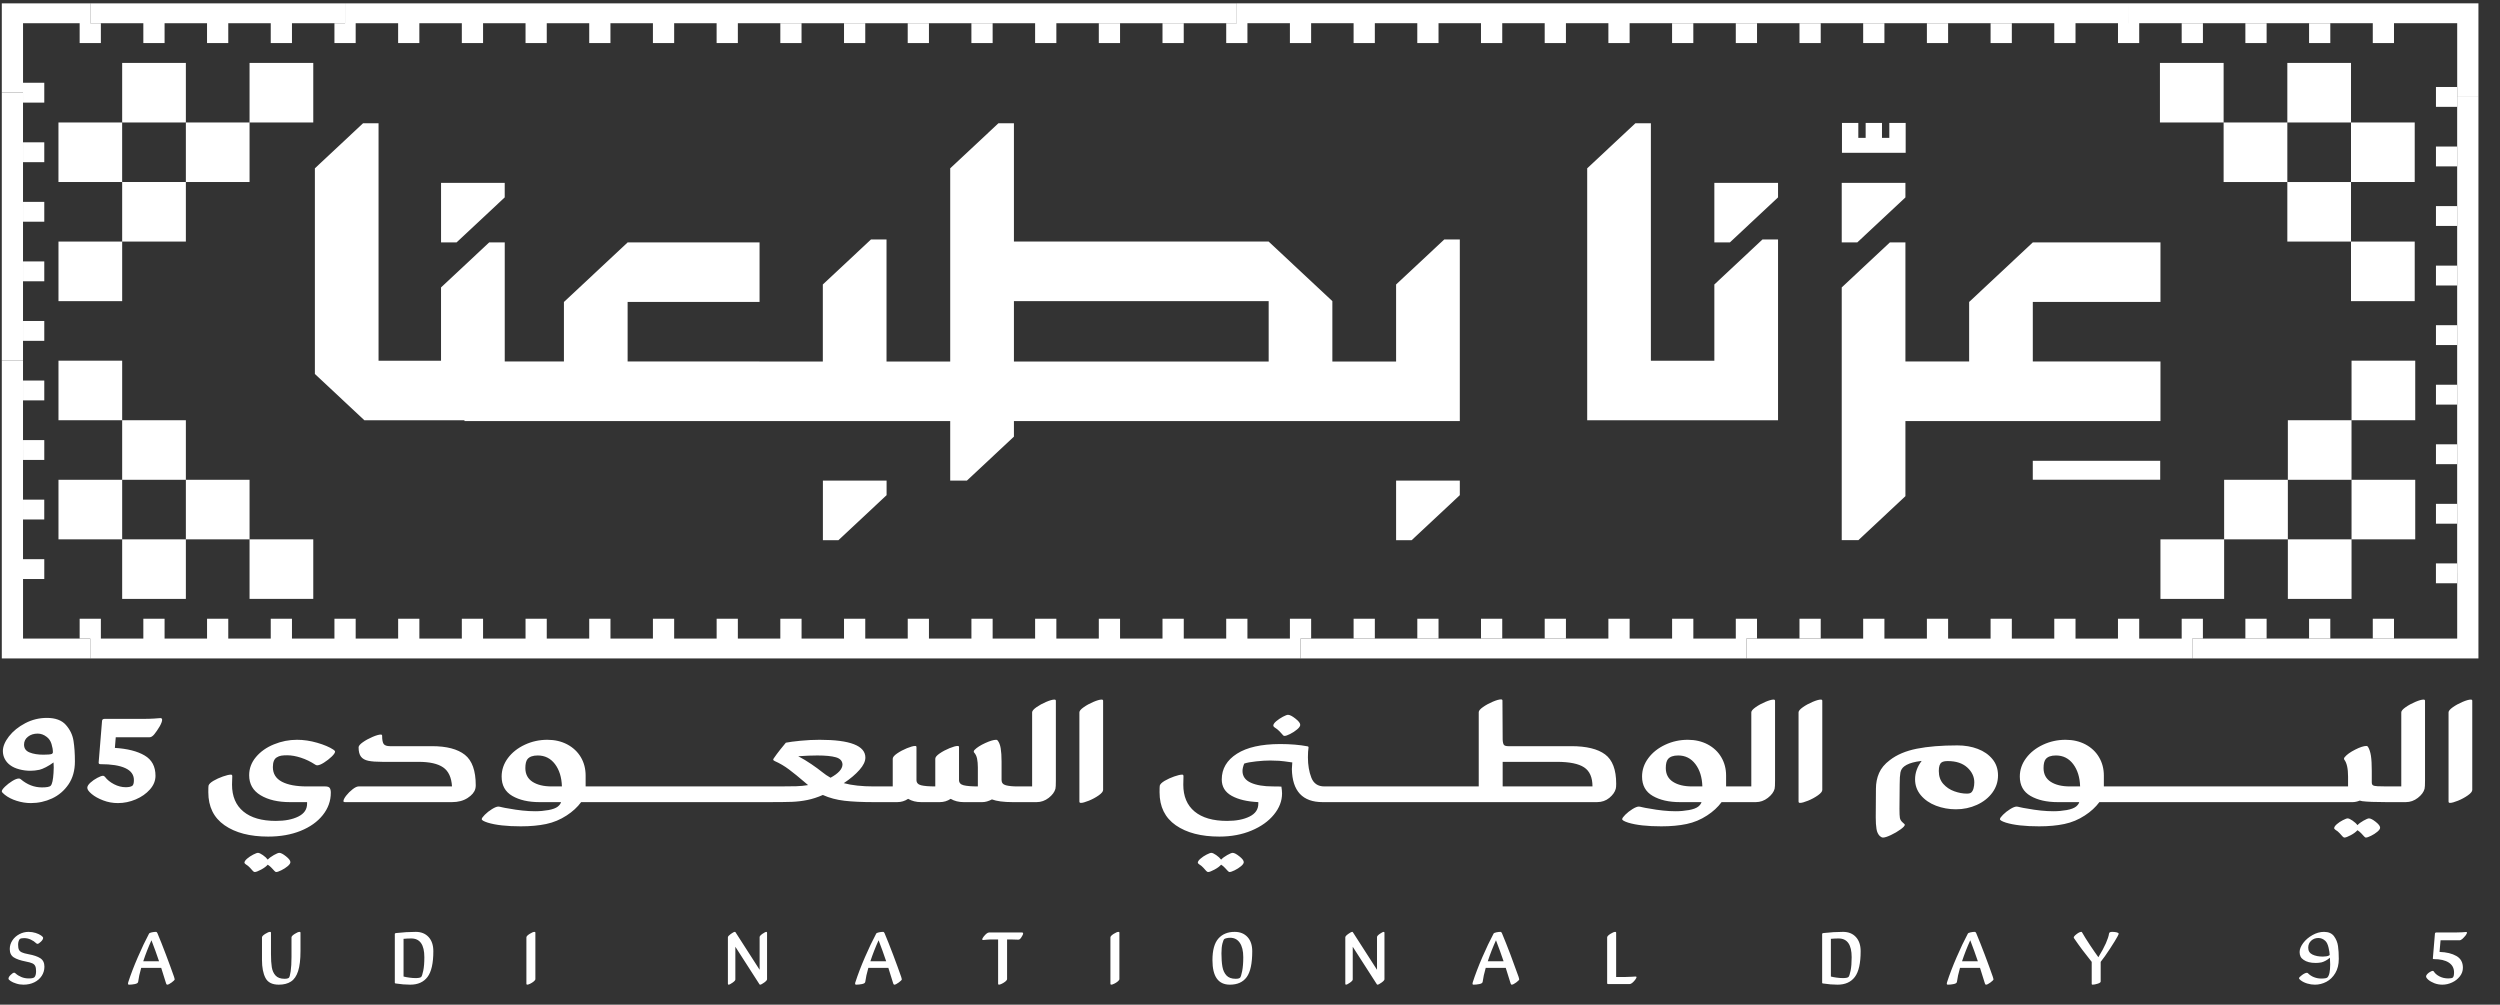 <svg width="107" height="43" viewBox="0 0 107 43" fill="none" xmlns="http://www.w3.org/2000/svg">
<rect x="0" y="0" width="107" height="43" fill="#333333" stroke="none"/>
<path d="M13.408 23.084H10.681V25.632H13.408V23.084ZM7.955 20.535V17.986H5.229V20.535H7.955V23.084H10.681V20.535H7.955ZM7.955 23.084H5.229V25.633H7.955V23.084ZM2.503 17.986H5.229V15.437H2.503V17.986ZM5.229 20.535H2.503V23.084H5.229V20.535ZM2.503 12.889H5.229V10.339H2.503V12.889ZM7.955 7.79H10.681V5.242H7.955V7.79H5.229V10.339H7.955V7.79ZM2.502 7.79H5.228V5.242H2.502V7.79ZM10.681 5.242H13.408V2.693H10.681V5.242Z" fill="white"/>
<path d="M5.229 5.242H7.955V2.693H5.229V5.242ZM92.445 5.242H95.171V2.693H92.445V5.242ZM97.898 10.339H100.623V7.791H97.898V5.242H95.171V7.791H97.898V10.339ZM97.898 5.242H100.623V2.693H97.898V5.242ZM100.623 12.889H103.35V10.339H100.623V12.889ZM103.35 5.242H100.623V7.79H103.35V5.242ZM103.372 15.437H100.646V17.986H103.372V15.437ZM97.92 20.535H95.193V23.084H97.92V20.535H100.645V17.986H97.92V20.535ZM103.372 20.535H100.646V23.084H103.372V20.535ZM95.193 23.084H92.467V25.633H95.193V23.084ZM100.646 23.084H97.92V25.633H100.646V23.084ZM102.463 27.332V26.482H101.555V27.332H102.463ZM99.737 27.332V26.482H98.828V27.332H99.737ZM97.011 27.332V26.482H96.102V27.332H97.011ZM92.467 27.332H74.746V28.181H93.83V27.332H92.467ZM94.284 27.332V26.482H93.376V27.332H94.284ZM91.558 27.332V26.482H90.649V27.332H91.558ZM88.832 27.332V26.482H87.923V27.332H88.832ZM86.106 27.332V26.482H85.197V27.332H86.106ZM83.379 27.332V26.482H82.471V27.332H83.379ZM79.744 27.332H80.653V26.482H79.744V27.332Z" fill="white"/>
<path d="M77.927 26.482H77.018V27.331H77.927V26.482ZM73.383 27.331H55.662V28.181H74.746V27.331H73.383ZM75.2 27.331V26.482H74.292V27.331H75.2ZM72.475 27.331V26.482H71.566V27.331H72.475ZM69.748 27.331V26.482H68.839V27.331H69.748Z" fill="white"/>
<path d="M67.022 26.482H66.113V27.331H67.022V26.482ZM64.296 26.482H63.387V27.331H64.296V26.482ZM61.569 27.331V26.482H60.661V27.331H61.569ZM57.934 27.331H58.843V26.482H57.934V27.331ZM54.299 27.331H36.579V28.181H55.662V27.331H54.299ZM56.117 27.331V26.482H55.208V27.331H56.117ZM53.39 27.331V26.482H52.482V27.331H53.39ZM50.665 27.331V26.482H49.755V27.331H50.665ZM47.938 27.331V26.482H47.029V27.331H47.938ZM45.212 27.331V26.482H44.303V27.331H45.212ZM41.577 27.331H42.485V26.482H41.577V27.331ZM39.759 27.331V26.482H38.851V27.331H39.759ZM35.215 27.331H17.494V28.181H36.579V27.331H35.215ZM37.033 27.331V26.482H36.124V27.331H37.033ZM34.307 27.331V26.482H33.398V27.331H34.307ZM30.672 27.331H31.58V26.482H30.672V27.331ZM28.854 27.331V26.482H27.945V27.331H28.854ZM26.128 27.331V26.482H25.219V27.331H26.128ZM23.401 27.331V26.482H22.493V27.331H23.401ZM19.766 27.331H20.675V26.482H19.766V27.331ZM16.131 27.331H3.863V28.181H17.494V27.331H16.131ZM17.949 27.331V26.482H17.041V27.331H17.949ZM15.223 27.331V26.482H14.314V27.331H15.223ZM12.496 27.331V26.482H11.588V27.331H12.496ZM9.77 27.331V26.482H8.862V27.331H9.77ZM7.044 27.331V26.482H6.135V27.331H7.044ZM4.317 27.331V26.482H3.409V27.331H4.317ZM6.589 0.994H14.768V0.144H3.863V0.994H6.589ZM6.135 1.843H7.044V0.994H6.135V1.843ZM8.861 0.994V1.843H9.77V0.994H8.861ZM11.588 1.843H12.496V0.994H11.588V1.843Z" fill="white"/>
<path d="M16.131 0.994H33.852V0.144H14.768V0.994H16.131ZM15.223 0.994H14.314V1.843H15.223V0.994ZM17.04 1.843H17.948V0.994H17.04V1.843ZM19.766 1.843H20.675V0.994H19.766V1.843ZM22.493 1.843H23.401V0.994H22.493V1.843ZM26.127 0.994H25.219V1.843H26.127V0.994ZM27.945 0.994V1.843H28.854V0.994H27.945ZM30.671 1.843H31.58V0.994H30.671V1.843ZM35.215 0.994H44.303V1.843H45.212V0.994H52.936L52.936 0.144H33.852V0.994H35.215Z" fill="white"/>
<path d="M33.398 1.843H34.306V0.994H33.398V1.843ZM36.124 1.843H37.033V0.994H36.124V1.843ZM38.85 1.843H39.759V0.994H38.85V1.843ZM41.576 1.843H42.485V0.994H41.576V1.843ZM47.938 1.843V0.994H47.029V1.843H47.938ZM49.755 1.843H50.664V0.994H49.755V1.843ZM54.299 0.994H72.02V0.144H52.936V0.994H54.299ZM52.482 1.843H53.39V0.994H52.482V1.843ZM55.208 1.843H56.116V0.994H55.208V1.843ZM58.843 0.994H57.934V1.843H58.843V0.994ZM60.66 1.843H61.569V0.994H60.66V1.843ZM64.296 0.994H63.386V1.843H64.296V0.994ZM67.022 0.994H66.113V1.843H67.022V0.994ZM68.839 1.843H69.748V0.994H68.839V1.843ZM73.383 0.994H88.378H87.923V1.843H88.832V0.994H90.65V1.843H91.558V0.994H102.009H101.555V1.843H102.463V0.994H105.168V4.148H106.077V0.144L106.076 0.144H91.104V0.994H91.103L91.104 0.144H72.02V0.994H73.383Z" fill="white"/>
<path d="M71.565 0.994V1.843H72.474V0.994H71.565ZM74.292 1.843H75.201V0.994H74.292V1.843ZM77.927 0.994H77.018V1.843H77.927V0.994ZM80.653 0.994H79.744V1.843H80.653V0.994ZM82.471 0.994V1.843H83.379V0.994H82.471ZM86.106 0.994H85.197V1.843H86.106V0.994ZM94.285 1.843V0.994H93.376V1.843H94.285ZM96.102 1.843H97.011V0.994H96.102V1.843ZM98.828 1.843H99.737V0.994H98.828V1.843ZM0.077 27.331V28.181H3.863V27.331H0.985H0.986V24.782H1.895V23.933H0.985V24.357V19.26H0.077V24.358H0.077V27.331Z" fill="white"/>
<path d="M0.985 22.234H1.894V21.385H0.985V22.234ZM1.895 18.836H0.986V19.685H1.895V18.836ZM0.985 16.712V15.437H0.077V19.26H0.985V16.712ZM1.895 16.287H0.986V17.136H1.895V16.287Z" fill="white"/>
<path d="M0.985 14.162V3.967H0.077V15.437H0.985V14.162ZM1.895 13.738H0.986V14.588H1.895V13.738ZM1.895 11.189H0.986V12.039H1.895V11.189ZM1.895 8.64H0.986V9.489H1.895V8.64ZM1.895 6.091H0.986V6.941H1.895V6.091Z" fill="white"/>
<path d="M0.077 3.966H0.985V4.392H1.895V3.542H0.986V0.994H3.409V1.843H4.317V0.994H3.863V0.144H0.078L0.077 0.144V3.966ZM105.167 3.723H104.259V4.573H105.167V3.723ZM105.167 6.272H104.259V7.121H105.167V6.272ZM105.167 8.821H104.259V9.67H105.167V8.821ZM105.167 11.369H104.259V12.219H105.167V11.369ZM105.167 13.918H104.259V14.768H105.167V13.918ZM105.167 16.467H104.259V17.317H105.167V16.467ZM105.167 19.016H104.259V19.866H105.167V19.016ZM105.167 21.565H104.259V22.414H105.167V21.565Z" fill="white"/>
<path d="M106.077 24.538V4.147H105.167V24.539H105.168V27.331H93.83V28.181H106.076V28.18H106.077V24.538Z" fill="white"/>
<path d="M104.258 24.963H105.167V24.114H104.258V24.963ZM43.396 12.888H54.299V15.473H43.396V12.888ZM62.48 10.249H61.815C61.01 11.002 60.558 11.424 59.753 12.176V15.473H57.025V12.888C55.961 11.893 55.364 11.335 54.3 10.341V10.339H43.396V5.277H42.731C41.926 6.029 41.475 6.452 40.669 7.204V15.473H37.943V10.249H37.278C36.474 11.001 36.022 11.424 35.217 12.176V15.473H32.509V15.472H26.862V12.924H32.509V10.376H26.862C25.797 11.37 25.201 11.929 24.136 12.925V15.472H21.603V10.375H20.937C20.133 11.128 19.681 11.55 18.876 12.302V15.439H16.202V5.277H15.537C14.732 6.03 14.281 6.452 13.477 7.204V16.006C14.304 16.779 14.768 17.213 15.595 17.987H19.88V18.021H40.669V20.57H41.383C42.168 19.835 42.61 19.423 43.396 18.688V18.021H62.48V10.249ZM76.1 10.249H75.434L73.374 12.176V15.439H70.658V5.277H69.993C69.188 6.03 68.737 6.452 67.932 7.204V17.987H76.1V10.249ZM78.826 10.376H79.491C80.295 9.623 80.747 9.202 81.552 8.449V7.826H78.826V10.376ZM62.48 21.193V20.571H59.753V23.12H60.419C61.223 22.368 61.675 21.946 62.48 21.193ZM37.946 21.193V20.571H35.22V23.12H35.885C36.689 22.368 37.141 21.946 37.946 21.193Z" fill="white"/>
<path d="M76.1 7.826H73.374V10.375H74.039C74.843 9.623 75.295 9.202 76.1 8.448V7.826ZM92.468 15.472H87.004V12.924H92.468V10.375H87.004V10.375C85.94 11.37 85.343 11.929 84.279 12.924V15.472H81.552V10.375H80.887C80.083 11.127 79.631 11.549 78.826 12.301V23.119H79.539C80.324 22.384 80.766 21.972 81.552 21.236V18.021H92.468V15.472ZM18.877 10.375H19.541C20.346 9.623 20.798 9.201 21.602 8.448V7.826H18.877V10.375Z" fill="white"/>
<path d="M92.457 19.721H87.003V20.534H92.457V19.721ZM78.836 5.261V6.54H81.563V5.261H80.863V5.9H80.549V5.261H79.85V5.9H79.536V5.261H78.836ZM2.218 32.268C2.169 32.289 2.05 32.301 1.861 32.301C1.623 32.301 1.425 32.269 1.266 32.205C1.107 32.142 1.029 32.03 1.029 31.869C1.029 31.731 1.085 31.618 1.198 31.53C1.31 31.442 1.449 31.398 1.614 31.398C1.748 31.398 1.877 31.444 1.998 31.538C2.095 31.61 2.164 31.711 2.204 31.841C2.244 31.971 2.264 32.088 2.264 32.193C2.264 32.226 2.248 32.251 2.218 32.268ZM2.822 31.029C2.645 30.827 2.373 30.726 2.007 30.726C1.678 30.726 1.368 30.802 1.079 30.954C0.789 31.106 0.557 31.294 0.383 31.517C0.21 31.741 0.123 31.95 0.123 32.143C0.123 32.264 0.15 32.378 0.205 32.483C0.26 32.588 0.336 32.676 0.434 32.748C0.537 32.826 0.667 32.885 0.822 32.926C0.978 32.968 1.138 32.989 1.303 32.989C1.425 32.989 1.553 32.975 1.687 32.947C1.76 32.93 1.853 32.893 1.966 32.835C2.079 32.777 2.187 32.709 2.291 32.632C2.303 32.77 2.303 32.919 2.291 33.08C2.272 33.378 2.233 33.56 2.172 33.626C2.13 33.676 2.004 33.701 1.797 33.701C1.467 33.701 1.166 33.585 0.891 33.353C0.866 33.331 0.839 33.32 0.809 33.32C0.736 33.32 0.641 33.356 0.525 33.428C0.409 33.5 0.306 33.58 0.214 33.668C0.123 33.757 0.077 33.823 0.077 33.867C0.077 33.9 0.119 33.95 0.205 34.016C0.345 34.127 0.516 34.214 0.718 34.277C0.919 34.34 1.12 34.372 1.321 34.372C1.638 34.372 1.941 34.306 2.227 34.174C2.513 34.041 2.748 33.84 2.931 33.573C3.114 33.305 3.206 32.977 3.206 32.591C3.206 32.254 3.186 31.96 3.146 31.708C3.107 31.457 2.999 31.23 2.822 31.029ZM6.418 33.788C6.576 33.609 6.655 33.414 6.655 33.204C6.655 32.806 6.5 32.516 6.189 32.334C5.878 32.151 5.454 32.044 4.917 32.01L4.954 31.555H6.4C6.466 31.555 6.535 31.512 6.605 31.426C6.675 31.341 6.753 31.226 6.839 31.082C6.906 30.961 6.939 30.869 6.939 30.809C6.939 30.759 6.915 30.734 6.866 30.734C6.811 30.74 6.719 30.747 6.591 30.755C6.464 30.763 6.305 30.768 6.116 30.768H4.478C4.411 30.768 4.374 30.795 4.368 30.85L4.222 32.64C4.222 32.684 4.246 32.706 4.295 32.706C4.765 32.706 5.121 32.763 5.365 32.877C5.609 32.99 5.731 33.16 5.731 33.386C5.731 33.519 5.707 33.602 5.659 33.635C5.597 33.674 5.506 33.693 5.383 33.693C5.213 33.693 5.045 33.65 4.881 33.565C4.716 33.479 4.588 33.376 4.496 33.254C4.472 33.221 4.441 33.204 4.405 33.204C4.356 33.204 4.277 33.233 4.167 33.291C4.057 33.349 3.958 33.418 3.869 33.498C3.781 33.578 3.736 33.651 3.736 33.718C3.736 33.79 3.799 33.878 3.924 33.983C4.049 34.088 4.212 34.179 4.414 34.256C4.615 34.334 4.825 34.372 5.045 34.372C5.307 34.372 5.562 34.32 5.809 34.215C6.056 34.11 6.259 33.968 6.418 33.788ZM11.624 37.145C11.673 37.197 11.712 37.24 11.743 37.273C11.773 37.306 11.798 37.323 11.816 37.323C11.865 37.323 11.94 37.298 12.04 37.248C12.141 37.199 12.231 37.14 12.311 37.074C12.389 37.008 12.429 36.95 12.429 36.9C12.429 36.834 12.367 36.751 12.242 36.652C12.117 36.552 12.021 36.502 11.953 36.502C11.911 36.502 11.833 36.534 11.72 36.597C11.607 36.661 11.52 36.726 11.459 36.792C11.411 36.726 11.341 36.661 11.249 36.597C11.158 36.534 11.088 36.502 11.039 36.502C11.002 36.502 10.935 36.527 10.837 36.577C10.74 36.627 10.653 36.685 10.576 36.751C10.5 36.817 10.462 36.875 10.462 36.925C10.462 36.941 10.481 36.964 10.517 36.991C10.59 37.035 10.651 37.085 10.7 37.14C10.748 37.195 10.788 37.24 10.819 37.273C10.849 37.306 10.877 37.323 10.901 37.323C10.956 37.323 11.047 37.288 11.176 37.219C11.304 37.15 11.399 37.079 11.459 37.008C11.52 37.046 11.575 37.092 11.624 37.145ZM14.269 32.085C14.104 31.975 13.873 31.877 13.578 31.791C13.282 31.705 12.993 31.663 12.713 31.663C12.371 31.663 12.041 31.728 11.725 31.858C11.407 31.987 11.151 32.168 10.956 32.4C10.761 32.632 10.664 32.892 10.664 33.179C10.664 33.555 10.826 33.84 11.153 34.037C11.479 34.233 11.899 34.331 12.411 34.331H13.143V34.397C13.143 34.641 13.018 34.824 12.768 34.948C12.518 35.073 12.197 35.135 11.807 35.135C11.203 35.135 10.74 35.001 10.417 34.733C10.093 34.465 9.931 34.082 9.931 33.585L9.941 33.221C9.941 33.176 9.923 33.154 9.886 33.154C9.806 33.154 9.692 33.181 9.543 33.233C9.393 33.286 9.257 33.347 9.135 33.419C9.013 33.492 8.943 33.56 8.925 33.626C8.918 33.659 8.916 33.754 8.916 33.908C8.916 34.527 9.147 34.998 9.611 35.321C10.075 35.644 10.697 35.806 11.477 35.806C11.996 35.806 12.458 35.725 12.864 35.562C13.269 35.398 13.586 35.174 13.815 34.886C14.044 34.599 14.159 34.279 14.159 33.925C14.159 33.837 14.143 33.77 14.113 33.726C14.082 33.682 14.018 33.659 13.921 33.659H13.134C12.676 33.659 12.319 33.592 12.063 33.457C11.807 33.321 11.679 33.113 11.679 32.831C11.679 32.621 11.734 32.483 11.844 32.417C11.905 32.378 11.97 32.353 12.04 32.342C12.11 32.331 12.194 32.326 12.292 32.326C12.469 32.326 12.664 32.36 12.877 32.429C13.091 32.498 13.299 32.599 13.5 32.732C13.53 32.748 13.555 32.756 13.573 32.756C13.646 32.756 13.744 32.718 13.866 32.64C13.988 32.563 14.098 32.477 14.195 32.384C14.293 32.289 14.341 32.218 14.341 32.168C14.341 32.146 14.317 32.118 14.269 32.085ZM19.896 32.305C19.585 32.059 19.115 31.936 18.487 31.936H16.693C16.558 31.936 16.469 31.905 16.423 31.845C16.378 31.784 16.355 31.665 16.355 31.489C16.355 31.456 16.336 31.439 16.299 31.439C16.22 31.439 16.103 31.472 15.948 31.538C15.792 31.605 15.653 31.68 15.531 31.766C15.409 31.852 15.348 31.925 15.348 31.985C15.348 32.163 15.382 32.295 15.449 32.384C15.516 32.472 15.621 32.532 15.765 32.562C15.908 32.592 16.111 32.607 16.373 32.607H17.919C18.389 32.607 18.738 32.686 18.967 32.844C19.196 33.001 19.322 33.273 19.346 33.659H15.348C15.281 33.659 15.195 33.7 15.092 33.78C14.988 33.86 14.897 33.951 14.817 34.053C14.738 34.156 14.699 34.234 14.699 34.29C14.699 34.317 14.723 34.331 14.771 34.331H19.346C19.609 34.331 19.832 34.272 20.015 34.153C20.198 34.034 20.307 33.903 20.344 33.759C20.357 33.709 20.362 33.659 20.362 33.61C20.362 32.986 20.207 32.551 19.896 32.305ZM35.547 33.287C35.418 33.215 35.296 33.132 35.181 33.038C35.065 32.944 34.914 32.834 34.727 32.706C34.542 32.58 34.354 32.466 34.165 32.367C34.47 32.345 34.742 32.334 34.98 32.334C35.327 32.334 35.593 32.36 35.776 32.412C35.959 32.465 36.053 32.568 36.059 32.723C36.053 32.917 35.882 33.105 35.547 33.287ZM23.61 33.659C23.269 33.659 22.996 33.593 22.791 33.461C22.587 33.328 22.485 33.132 22.485 32.872C22.485 32.696 22.516 32.568 22.576 32.491C22.662 32.386 22.808 32.334 23.016 32.334C23.321 32.334 23.566 32.457 23.753 32.703C23.938 32.949 24.038 33.267 24.05 33.659H23.61ZM45.127 29.942C45.047 29.942 44.93 29.976 44.774 30.042C44.619 30.108 44.48 30.184 44.358 30.27C44.236 30.356 44.175 30.429 44.175 30.489V33.659H43.544C43.342 33.659 43.179 33.643 43.054 33.61C42.929 33.577 42.867 33.502 42.867 33.386V32.599C42.867 32.361 42.854 32.171 42.83 32.027C42.806 31.884 42.763 31.773 42.702 31.696C42.684 31.673 42.662 31.663 42.638 31.663C42.529 31.663 42.371 31.71 42.167 31.803C41.962 31.897 41.812 31.994 41.714 32.093C41.689 32.115 41.677 32.14 41.677 32.168C41.677 32.184 41.681 32.196 41.687 32.201C41.753 32.273 41.797 32.362 41.819 32.47C41.84 32.578 41.852 32.704 41.852 32.847V33.659C41.583 33.659 41.382 33.643 41.247 33.61C41.113 33.577 41.046 33.502 41.046 33.386V31.977C41.046 31.944 41.028 31.927 40.991 31.927C40.911 31.927 40.794 31.96 40.639 32.023C40.483 32.087 40.343 32.161 40.218 32.247C40.093 32.333 40.03 32.408 40.03 32.475V33.659C39.762 33.659 39.56 33.643 39.426 33.61C39.292 33.577 39.225 33.502 39.225 33.386V31.977C39.225 31.944 39.206 31.927 39.17 31.927C39.091 31.927 38.974 31.96 38.818 32.023C38.662 32.087 38.522 32.161 38.397 32.247C38.272 32.333 38.209 32.408 38.209 32.475V33.659H37.395C36.889 33.659 36.462 33.613 36.114 33.519C36.395 33.331 36.619 33.142 36.786 32.951C36.955 32.761 37.038 32.585 37.038 32.425C37.038 31.917 36.385 31.663 35.08 31.663C34.812 31.663 34.538 31.677 34.261 31.704C33.984 31.731 33.775 31.759 33.635 31.787C33.573 31.859 33.492 31.958 33.392 32.085C33.291 32.212 33.201 32.334 33.122 32.45C33.104 32.472 33.094 32.494 33.094 32.516C33.094 32.533 33.116 32.552 33.159 32.574C33.372 32.668 33.577 32.788 33.772 32.935C33.966 33.081 34.186 33.259 34.43 33.469L34.586 33.602C34.421 33.63 34.252 33.646 34.078 33.651C33.904 33.657 33.665 33.659 33.359 33.659H25.065V33.196C25.065 32.903 24.997 32.64 24.86 32.408C24.722 32.176 24.528 31.994 24.279 31.861C24.028 31.729 23.745 31.663 23.428 31.663C23.086 31.663 22.764 31.733 22.462 31.874C22.16 32.015 21.919 32.205 21.739 32.445C21.56 32.686 21.47 32.95 21.47 33.237C21.47 33.613 21.622 33.889 21.927 34.066C22.232 34.242 22.619 34.331 23.089 34.331H24.013C23.995 34.397 23.949 34.461 23.875 34.521C23.79 34.588 23.657 34.638 23.474 34.671C23.29 34.704 23.101 34.721 22.906 34.721C22.564 34.721 22.186 34.682 21.771 34.604C21.662 34.588 21.567 34.57 21.488 34.551C21.409 34.531 21.357 34.521 21.332 34.521C21.265 34.521 21.174 34.558 21.058 34.629C20.941 34.701 20.839 34.781 20.751 34.87C20.663 34.958 20.618 35.021 20.618 35.06C20.618 35.104 20.704 35.154 20.875 35.209C21.216 35.314 21.689 35.367 22.293 35.367C22.701 35.367 23.063 35.334 23.378 35.267C23.691 35.201 23.982 35.079 24.251 34.903C24.507 34.737 24.715 34.546 24.873 34.331H32.865C33.33 34.331 33.673 34.327 33.895 34.319C34.118 34.31 34.338 34.284 34.554 34.24C34.77 34.196 34.992 34.124 35.218 34.025C35.498 34.151 35.808 34.234 36.146 34.273C36.485 34.312 36.901 34.331 37.395 34.331H38.401C38.572 34.331 38.728 34.284 38.868 34.19C39.027 34.284 39.212 34.331 39.426 34.331H40.222C40.394 34.331 40.549 34.284 40.689 34.19C40.847 34.284 41.034 34.331 41.247 34.331H42.043C42.171 34.331 42.309 34.292 42.455 34.215C42.662 34.292 42.958 34.331 43.342 34.331H44.367C44.556 34.331 44.729 34.27 44.885 34.149C45.04 34.027 45.136 33.897 45.173 33.759C45.185 33.709 45.191 33.593 45.191 33.411V29.992C45.191 29.959 45.169 29.942 45.127 29.942ZM47.149 29.942C47.069 29.942 46.952 29.976 46.797 30.042C46.641 30.108 46.502 30.184 46.381 30.27C46.258 30.356 46.198 30.429 46.198 30.489V34.306C46.198 34.345 46.219 34.364 46.262 34.364C46.334 34.364 46.449 34.332 46.605 34.269C46.76 34.206 46.9 34.129 47.026 34.041C47.15 33.953 47.213 33.875 47.213 33.809V29.992C47.213 29.959 47.192 29.942 47.149 29.942ZM52.264 37.008C52.325 37.046 52.38 37.092 52.428 37.145C52.477 37.197 52.517 37.24 52.547 37.273C52.578 37.306 52.603 37.323 52.621 37.323C52.669 37.323 52.744 37.298 52.845 37.248C52.946 37.199 53.035 37.14 53.115 37.074C53.194 37.008 53.233 36.95 53.233 36.9C53.233 36.834 53.172 36.751 53.046 36.652C52.921 36.552 52.825 36.502 52.758 36.502C52.715 36.502 52.637 36.534 52.525 36.597C52.412 36.661 52.325 36.726 52.264 36.792C52.215 36.726 52.145 36.661 52.053 36.597C51.962 36.534 51.892 36.502 51.843 36.502C51.806 36.502 51.739 36.528 51.641 36.577C51.544 36.627 51.457 36.685 51.381 36.751C51.304 36.817 51.266 36.875 51.266 36.925C51.266 36.941 51.285 36.964 51.322 36.991C51.394 37.035 51.456 37.085 51.504 37.14C51.553 37.195 51.593 37.24 51.623 37.273C51.654 37.306 51.681 37.323 51.705 37.323C51.761 37.323 51.852 37.288 51.98 37.219C52.108 37.15 52.203 37.079 52.264 37.008ZM54.89 31.439C54.914 31.477 54.945 31.497 54.981 31.497C55.03 31.497 55.109 31.469 55.219 31.414C55.329 31.359 55.428 31.294 55.517 31.219C55.605 31.145 55.65 31.08 55.65 31.024C55.65 30.952 55.581 30.863 55.443 30.755C55.306 30.647 55.201 30.594 55.127 30.594C55.085 30.594 55.012 30.621 54.908 30.676C54.804 30.732 54.71 30.795 54.624 30.867C54.539 30.939 54.497 31.002 54.497 31.057C54.497 31.08 54.515 31.105 54.551 31.132C54.631 31.181 54.7 31.236 54.757 31.294C54.815 31.352 54.859 31.4 54.89 31.439ZM64.314 33.659V32.607H66.639C67.175 32.607 67.563 32.686 67.801 32.844C68.039 33.001 68.158 33.273 68.158 33.659H64.314ZM69.155 33.759C69.167 33.715 69.173 33.643 69.173 33.544C69.173 32.942 69.014 32.523 68.697 32.288C68.38 32.053 67.898 31.936 67.252 31.936H64.553C64.461 31.936 64.4 31.918 64.369 31.882C64.339 31.846 64.32 31.77 64.314 31.654L64.305 29.984C64.305 29.951 64.284 29.934 64.242 29.934C64.162 29.934 64.045 29.968 63.889 30.034C63.734 30.1 63.595 30.176 63.473 30.262C63.35 30.347 63.29 30.421 63.29 30.481V33.659H56.683C56.409 33.659 56.222 33.534 56.125 33.282C56.028 33.032 55.979 32.742 55.979 32.417C55.979 32.246 55.988 32.102 56.006 31.985C56.006 31.964 55.994 31.95 55.969 31.944C55.627 31.879 55.236 31.846 54.798 31.845H54.78C53.984 31.848 53.37 31.985 52.941 32.259C52.508 32.535 52.291 32.903 52.291 33.362C52.291 33.671 52.433 33.904 52.717 34.062C53.001 34.219 53.38 34.309 53.856 34.331V34.397C53.856 34.641 53.731 34.824 53.481 34.948C53.23 35.073 52.91 35.135 52.52 35.135C51.916 35.135 51.452 35.001 51.129 34.733C50.806 34.465 50.645 34.083 50.645 33.585L50.653 33.221C50.653 33.176 50.635 33.154 50.599 33.154C50.519 33.154 50.405 33.181 50.255 33.233C50.106 33.286 49.97 33.347 49.848 33.419C49.726 33.492 49.656 33.56 49.638 33.626C49.632 33.659 49.629 33.754 49.629 33.908C49.629 34.527 49.86 34.998 50.324 35.322C50.787 35.644 51.41 35.806 52.191 35.806C52.697 35.806 53.155 35.72 53.563 35.549C53.972 35.378 54.292 35.15 54.524 34.865C54.756 34.581 54.872 34.279 54.872 33.958C54.872 33.881 54.862 33.784 54.844 33.668C54.801 33.663 54.682 33.659 54.487 33.659C54.085 33.659 53.766 33.606 53.531 33.498C53.296 33.39 53.179 33.223 53.179 32.997C53.179 32.909 53.203 32.804 53.252 32.682C53.362 32.643 53.531 32.611 53.76 32.587C53.983 32.562 54.182 32.55 54.362 32.55C54.518 32.551 54.647 32.555 54.744 32.562C54.859 32.57 55.048 32.593 55.31 32.632L55.292 32.914C55.31 33.859 55.75 34.331 56.61 34.331H68.35C68.557 34.331 68.734 34.27 68.88 34.149C69.027 34.027 69.119 33.897 69.155 33.759ZM72.422 33.659C72.08 33.659 71.807 33.593 71.603 33.461C71.398 33.328 71.296 33.132 71.296 32.872C71.296 32.696 71.326 32.568 71.388 32.491C71.473 32.386 71.619 32.334 71.827 32.334C72.132 32.334 72.377 32.457 72.563 32.703C72.75 32.949 72.849 33.267 72.861 33.659H72.422ZM75.907 29.942C75.829 29.942 75.711 29.976 75.556 30.042C75.4 30.108 75.261 30.184 75.139 30.27C75.017 30.356 74.956 30.429 74.956 30.489V33.659H73.877V33.196C73.877 32.903 73.808 32.64 73.67 32.408C73.534 32.176 73.339 31.994 73.09 31.861C72.839 31.729 72.555 31.663 72.238 31.663C71.897 31.663 71.575 31.733 71.273 31.874C70.971 32.015 70.73 32.205 70.551 32.445C70.37 32.686 70.28 32.95 70.28 33.237C70.28 33.613 70.433 33.889 70.738 34.066C71.043 34.242 71.43 34.331 71.9 34.331H72.825C72.806 34.397 72.76 34.461 72.687 34.521C72.602 34.588 72.467 34.638 72.284 34.671C72.102 34.704 71.912 34.721 71.717 34.721C71.375 34.721 70.997 34.682 70.583 34.604C70.472 34.588 70.378 34.57 70.299 34.551C70.219 34.531 70.167 34.521 70.143 34.521C70.076 34.521 69.984 34.558 69.869 34.629C69.753 34.701 69.651 34.781 69.562 34.87C69.474 34.958 69.43 35.021 69.43 35.06C69.43 35.104 69.515 35.154 69.685 35.209C70.027 35.314 70.5 35.367 71.104 35.367C71.513 35.367 71.874 35.334 72.188 35.267C72.503 35.201 72.794 35.079 73.062 34.903C73.319 34.737 73.525 34.546 73.684 34.331H75.148C75.337 34.331 75.51 34.27 75.665 34.149C75.821 34.027 75.917 33.897 75.954 33.759C75.966 33.709 75.972 33.593 75.972 33.411V29.992C75.972 29.959 75.95 29.942 75.907 29.942ZM77.994 29.992C77.994 29.959 77.972 29.942 77.93 29.942C77.851 29.942 77.733 29.976 77.578 30.042C77.422 30.108 77.283 30.184 77.161 30.27C77.039 30.356 76.978 30.429 76.978 30.489V34.306C76.978 34.345 77 34.364 77.042 34.364C77.115 34.364 77.23 34.332 77.386 34.269C77.541 34.206 77.681 34.129 77.806 34.041C77.931 33.953 77.994 33.875 77.994 33.809V29.992ZM84.468 33.739C84.446 33.819 84.414 33.878 84.371 33.917C84.335 33.95 84.271 33.967 84.179 33.967C84.008 33.967 83.83 33.934 83.644 33.867C83.458 33.8 83.301 33.696 83.173 33.552C83.045 33.408 82.981 33.223 82.981 32.997C82.981 32.809 83.02 32.688 83.1 32.632C83.154 32.593 83.243 32.574 83.365 32.574C83.719 32.574 83.996 32.665 84.198 32.847C84.399 33.03 84.5 33.242 84.5 33.486C84.5 33.574 84.489 33.658 84.468 33.739ZM84.646 32.052C84.383 31.952 84.094 31.903 83.777 31.903C83.094 31.903 82.516 31.95 82.043 32.044C81.57 32.138 81.184 32.301 80.885 32.533C80.665 32.698 80.511 32.884 80.423 33.088C80.334 33.292 80.29 33.516 80.29 33.759L80.282 34.978C80.282 35.182 80.292 35.349 80.314 35.479C80.334 35.609 80.382 35.709 80.455 35.782C80.504 35.825 80.55 35.848 80.593 35.848C80.665 35.848 80.778 35.812 80.931 35.74C81.084 35.668 81.221 35.588 81.343 35.499C81.465 35.411 81.526 35.345 81.526 35.3C81.526 35.29 81.515 35.274 81.494 35.255C81.473 35.236 81.449 35.215 81.425 35.193C81.364 35.138 81.328 35.076 81.315 35.006C81.303 34.937 81.297 34.809 81.297 34.621L81.306 33.568C81.306 33.342 81.317 33.174 81.338 33.063C81.36 32.953 81.416 32.864 81.507 32.797C81.624 32.709 81.797 32.643 82.029 32.599L82.248 32.566C82.059 32.814 81.965 33.077 81.965 33.353C81.965 33.613 82.047 33.84 82.212 34.037C82.377 34.233 82.593 34.382 82.862 34.485C83.13 34.586 83.414 34.638 83.713 34.638C84.036 34.638 84.336 34.574 84.614 34.447C84.891 34.32 85.111 34.146 85.273 33.925C85.434 33.704 85.515 33.459 85.515 33.188C85.515 32.917 85.436 32.684 85.277 32.491C85.118 32.297 84.908 32.151 84.646 32.052ZM101.682 35.176C101.556 35.077 101.461 35.027 101.393 35.027C101.351 35.027 101.273 35.059 101.16 35.123C101.047 35.186 100.96 35.251 100.899 35.317C100.851 35.251 100.781 35.186 100.689 35.123C100.598 35.059 100.528 35.027 100.479 35.027C100.442 35.027 100.375 35.052 100.277 35.102C100.18 35.151 100.092 35.209 100.016 35.275C99.94 35.342 99.902 35.4 99.902 35.45C99.902 35.466 99.92 35.488 99.957 35.516C100.03 35.56 100.091 35.61 100.14 35.666C100.188 35.72 100.228 35.765 100.259 35.798C100.289 35.831 100.317 35.848 100.341 35.848C100.396 35.848 100.487 35.813 100.616 35.744C100.744 35.675 100.838 35.604 100.899 35.533C100.96 35.571 101.015 35.617 101.064 35.669C101.113 35.722 101.152 35.765 101.183 35.798C101.213 35.831 101.238 35.848 101.256 35.848C101.305 35.848 101.379 35.823 101.48 35.773C101.581 35.723 101.671 35.666 101.75 35.599C101.829 35.533 101.869 35.474 101.869 35.425C101.869 35.358 101.807 35.275 101.682 35.176ZM88.589 33.659C88.248 33.659 87.975 33.593 87.771 33.461C87.567 33.328 87.464 33.132 87.464 32.872C87.464 32.696 87.495 32.568 87.556 32.491C87.641 32.386 87.788 32.334 87.995 32.334C88.3 32.334 88.545 32.457 88.732 32.703C88.917 32.949 89.017 33.267 89.029 33.659H88.589ZM103.727 29.942C103.647 29.942 103.53 29.976 103.374 30.042C103.219 30.108 103.08 30.184 102.958 30.27C102.836 30.356 102.775 30.429 102.775 30.489V33.659H102.144C101.991 33.659 101.865 33.657 101.764 33.651C101.663 33.646 101.596 33.632 101.563 33.61C101.529 33.588 101.512 33.547 101.512 33.486V32.997C101.512 32.721 101.5 32.504 101.476 32.346C101.451 32.189 101.409 32.06 101.348 31.961C101.329 31.939 101.308 31.927 101.284 31.927C101.168 31.927 101.006 31.98 100.799 32.085C100.592 32.19 100.445 32.295 100.359 32.4C100.335 32.422 100.323 32.447 100.323 32.475C100.323 32.491 100.326 32.502 100.332 32.508C100.442 32.646 100.497 32.889 100.497 33.237V33.659H90.045V33.196C90.045 32.903 89.976 32.64 89.838 32.408C89.702 32.176 89.507 31.994 89.258 31.861C89.007 31.729 88.724 31.663 88.406 31.663C88.065 31.663 87.743 31.733 87.441 31.874C87.139 32.015 86.898 32.205 86.719 32.445C86.538 32.686 86.448 32.95 86.448 33.237C86.448 33.613 86.601 33.889 86.906 34.066C87.211 34.242 87.599 34.331 88.068 34.331H88.993C88.974 34.397 88.928 34.461 88.855 34.521C88.77 34.588 88.635 34.638 88.453 34.671C88.27 34.704 88.08 34.721 87.885 34.721C87.543 34.721 87.165 34.682 86.751 34.604C86.641 34.588 86.546 34.57 86.467 34.551C86.388 34.531 86.335 34.521 86.311 34.521C86.244 34.521 86.153 34.558 86.037 34.629C85.921 34.701 85.819 34.781 85.73 34.87C85.642 34.958 85.598 35.021 85.598 35.06C85.598 35.104 85.683 35.154 85.853 35.209C86.195 35.314 86.668 35.367 87.272 35.367C87.681 35.367 88.042 35.334 88.356 35.267C88.671 35.201 88.962 35.079 89.23 34.903C89.487 34.737 89.694 34.546 89.853 34.331H100.689C100.787 34.331 100.89 34.309 101 34.265L101.1 34.29C101.308 34.317 101.656 34.331 102.144 34.331H102.967C103.157 34.331 103.329 34.27 103.484 34.149C103.64 34.027 103.736 33.897 103.772 33.759C103.785 33.709 103.791 33.593 103.791 33.411V29.992C103.791 29.959 103.769 29.942 103.727 29.942ZM105.749 29.942C105.669 29.942 105.552 29.976 105.396 30.042C105.241 30.108 105.102 30.184 104.98 30.27C104.858 30.356 104.798 30.429 104.798 30.489V34.306C104.798 34.345 104.819 34.364 104.862 34.364C104.934 34.364 105.049 34.332 105.205 34.269C105.36 34.206 105.5 34.129 105.625 34.041C105.75 33.953 105.813 33.875 105.813 33.809V29.992C105.813 29.959 105.792 29.942 105.749 29.942ZM1.728 41.014C1.613 40.939 1.441 40.88 1.214 40.839C1.09 40.816 0.997 40.79 0.937 40.762C0.876 40.735 0.834 40.696 0.81 40.647C0.786 40.597 0.775 40.525 0.775 40.428C0.775 40.377 0.782 40.329 0.797 40.285C0.812 40.24 0.828 40.209 0.846 40.193C0.876 40.165 0.938 40.151 1.033 40.151C1.132 40.151 1.227 40.173 1.318 40.215C1.411 40.258 1.485 40.309 1.544 40.367C1.566 40.387 1.586 40.397 1.604 40.397C1.638 40.397 1.686 40.367 1.75 40.305C1.814 40.244 1.846 40.189 1.846 40.141C1.846 40.113 1.816 40.08 1.758 40.038C1.7 39.997 1.621 39.961 1.525 39.93C1.428 39.899 1.326 39.884 1.22 39.884C1.084 39.884 0.954 39.917 0.83 39.982C0.706 40.047 0.605 40.136 0.531 40.249C0.455 40.362 0.418 40.485 0.418 40.619C0.418 40.783 0.475 40.902 0.588 40.975C0.702 41.049 0.874 41.108 1.104 41.153C1.229 41.176 1.321 41.203 1.382 41.23C1.442 41.257 1.484 41.296 1.508 41.348C1.532 41.399 1.544 41.473 1.544 41.569C1.544 41.631 1.537 41.684 1.525 41.728C1.512 41.772 1.495 41.805 1.473 41.825C1.436 41.86 1.357 41.877 1.236 41.877C1.115 41.877 1.007 41.857 0.91 41.815C0.812 41.774 0.731 41.723 0.665 41.661C0.643 41.641 0.623 41.631 0.605 41.631C0.571 41.631 0.523 41.661 0.459 41.723C0.394 41.784 0.363 41.839 0.363 41.887C0.363 41.915 0.394 41.949 0.457 41.99C0.519 42.031 0.599 42.067 0.698 42.097C0.797 42.129 0.899 42.144 1.005 42.144C1.178 42.144 1.332 42.111 1.467 42.044C1.603 41.977 1.709 41.885 1.786 41.767C1.863 41.648 1.901 41.518 1.901 41.373C1.901 41.209 1.843 41.09 1.728 41.014ZM6.131 41.142C6.233 40.831 6.351 40.531 6.482 40.244C6.6 40.548 6.708 40.848 6.807 41.142H6.131ZM7.103 40.862C6.968 40.505 6.846 40.196 6.735 39.935C6.721 39.901 6.699 39.884 6.669 39.884C6.618 39.884 6.56 39.891 6.494 39.905C6.428 39.919 6.39 39.937 6.378 39.961C6.225 40.249 6.064 40.585 5.898 40.97C5.731 41.355 5.594 41.712 5.488 42.041C5.481 42.058 5.478 42.079 5.478 42.103C5.478 42.13 5.494 42.144 5.527 42.144C5.604 42.144 5.685 42.135 5.771 42.118C5.857 42.101 5.904 42.07 5.912 42.026C5.934 41.855 5.977 41.654 6.043 41.425H6.9L7.109 42.093C7.12 42.127 7.137 42.144 7.159 42.144C7.199 42.144 7.262 42.112 7.348 42.049C7.434 41.986 7.477 41.94 7.477 41.913C7.477 41.903 7.468 41.868 7.45 41.81C7.354 41.536 7.239 41.221 7.103 40.862ZM12.823 39.884C12.774 39.884 12.705 39.913 12.614 39.971C12.522 40.03 12.476 40.079 12.476 40.12V40.963C12.476 41.209 12.464 41.412 12.441 41.571C12.417 41.73 12.392 41.822 12.367 41.846C12.333 41.877 12.271 41.892 12.18 41.892C12.008 41.892 11.879 41.846 11.795 41.754C11.71 41.661 11.657 41.542 11.633 41.397C11.609 41.251 11.598 41.064 11.598 40.834V39.915C11.598 39.894 11.584 39.884 11.559 39.884C11.511 39.884 11.441 39.913 11.351 39.971C11.258 40.03 11.213 40.079 11.213 40.12V41.091C11.213 41.406 11.262 41.661 11.361 41.854C11.46 42.047 11.65 42.144 11.933 42.144C12.145 42.144 12.319 42.099 12.454 42.01C12.59 41.922 12.692 41.772 12.759 41.564C12.827 41.355 12.861 41.069 12.861 40.706V39.915C12.861 39.894 12.848 39.884 12.823 39.884ZM18.115 41.548C18.084 41.699 18.054 41.788 18.025 41.815C17.992 41.846 17.911 41.862 17.783 41.862C17.703 41.862 17.612 41.855 17.511 41.841C17.41 41.827 17.331 41.812 17.272 41.795V40.182C17.382 40.172 17.492 40.166 17.602 40.166C17.975 40.166 18.162 40.434 18.162 40.968C18.162 41.204 18.147 41.398 18.115 41.548ZM17.794 39.884C17.534 39.884 17.252 39.901 16.948 39.935C16.915 39.939 16.898 39.952 16.898 39.977V42.057C16.898 42.07 16.902 42.08 16.91 42.085C16.917 42.09 16.926 42.093 16.937 42.093C17.157 42.127 17.364 42.144 17.558 42.144C17.884 42.144 18.13 42.035 18.297 41.815C18.463 41.596 18.547 41.228 18.547 40.711C18.547 40.454 18.479 40.252 18.344 40.105C18.208 39.958 18.025 39.884 17.794 39.884ZM22.875 39.884C22.828 39.884 22.759 39.913 22.667 39.971C22.575 40.03 22.53 40.079 22.53 40.12V42.108C22.53 42.132 22.542 42.144 22.568 42.144C22.594 42.144 22.635 42.13 22.692 42.103C22.749 42.076 22.8 42.043 22.845 42.005C22.892 41.968 22.914 41.933 22.914 41.903V39.915C22.914 39.894 22.901 39.884 22.875 39.884ZM32.803 39.884C32.769 39.884 32.713 39.912 32.633 39.968C32.552 40.025 32.512 40.071 32.512 40.105V41.507L31.479 39.899C31.475 39.889 31.465 39.884 31.451 39.884C31.418 39.884 31.361 39.914 31.278 39.974C31.196 40.034 31.154 40.081 31.154 40.115V42.103C31.154 42.13 31.164 42.144 31.182 42.144C31.215 42.144 31.272 42.116 31.352 42.059C31.433 42.003 31.473 41.957 31.473 41.923V40.521L32.506 42.129C32.513 42.139 32.522 42.144 32.534 42.144C32.566 42.144 32.624 42.114 32.707 42.054C32.789 41.995 32.83 41.947 32.83 41.913V39.925C32.83 39.898 32.821 39.884 32.803 39.884ZM37.252 41.142C37.355 40.831 37.472 40.531 37.604 40.244C37.721 40.548 37.829 40.848 37.928 41.142H37.252ZM38.225 40.862C38.09 40.505 37.967 40.196 37.857 39.935C37.842 39.901 37.821 39.884 37.791 39.884C37.74 39.884 37.681 39.891 37.615 39.905C37.549 39.919 37.511 39.937 37.5 39.961C37.346 40.249 37.186 40.585 37.019 40.97C36.852 41.355 36.716 41.712 36.61 42.041C36.602 42.058 36.599 42.079 36.599 42.103C36.599 42.13 36.615 42.144 36.648 42.144C36.725 42.144 36.806 42.135 36.892 42.118C36.979 42.101 37.025 42.07 37.033 42.026C37.055 41.855 37.099 41.654 37.165 41.425H38.022L38.23 42.093C38.241 42.127 38.258 42.144 38.28 42.144C38.32 42.144 38.383 42.112 38.469 42.049C38.556 41.986 38.598 41.94 38.598 41.913C38.598 41.903 38.59 41.868 38.571 41.81C38.475 41.536 38.361 41.221 38.225 40.862ZM43.735 39.91H42.334C42.272 39.91 42.193 39.97 42.098 40.09C42.058 40.145 42.038 40.182 42.038 40.203C42.038 40.223 42.052 40.233 42.081 40.233C42.114 40.23 42.167 40.225 42.241 40.218C42.314 40.211 42.408 40.208 42.521 40.208H42.719V42.108C42.719 42.132 42.731 42.144 42.757 42.144C42.783 42.144 42.824 42.13 42.881 42.103C42.938 42.076 42.988 42.043 43.035 42.005C43.081 41.968 43.103 41.933 43.103 41.903V40.208H43.257L43.587 40.218C43.616 40.218 43.643 40.204 43.669 40.177C43.695 40.15 43.722 40.108 43.752 40.053C43.777 40.012 43.79 39.978 43.79 39.951C43.79 39.924 43.772 39.91 43.735 39.91ZM47.872 39.884C47.824 39.884 47.755 39.913 47.663 39.971C47.572 40.03 47.526 40.079 47.526 40.12V42.108C47.526 42.132 47.538 42.144 47.564 42.144C47.59 42.144 47.631 42.13 47.688 42.103C47.745 42.076 47.796 42.043 47.841 42.005C47.887 41.968 47.91 41.933 47.91 41.903V39.915C47.91 39.894 47.897 39.884 47.872 39.884ZM53.165 41.564C53.133 41.724 53.103 41.819 53.074 41.846C53.041 41.877 52.979 41.892 52.888 41.892C52.712 41.892 52.58 41.844 52.492 41.749C52.404 41.653 52.346 41.528 52.319 41.373C52.292 41.219 52.278 41.03 52.278 40.804C52.278 40.632 52.292 40.493 52.319 40.387C52.346 40.281 52.373 40.216 52.398 40.192C52.413 40.179 52.446 40.166 52.497 40.154C52.549 40.141 52.6 40.136 52.651 40.136C52.827 40.136 52.965 40.208 53.063 40.351C53.162 40.495 53.212 40.701 53.212 40.968C53.212 41.204 53.196 41.403 53.165 41.564ZM52.844 39.884C52.547 39.884 52.314 39.98 52.146 40.171C51.977 40.364 51.893 40.671 51.893 41.096C51.893 41.795 52.142 42.144 52.64 42.144C52.962 42.144 53.202 42.035 53.36 41.818C53.517 41.601 53.596 41.231 53.596 40.711C53.596 40.454 53.529 40.252 53.393 40.105C53.258 39.958 53.074 39.884 52.844 39.884ZM59.227 39.884C59.194 39.884 59.137 39.912 59.056 39.968C58.976 40.025 58.936 40.071 58.936 40.105V41.507L57.903 39.899C57.9 39.889 57.89 39.884 57.875 39.884C57.843 39.884 57.785 39.914 57.703 39.974C57.62 40.034 57.579 40.081 57.579 40.115V42.103C57.579 42.13 57.588 42.144 57.606 42.144C57.64 42.144 57.696 42.116 57.777 42.059C57.857 42.003 57.897 41.957 57.897 41.923V40.521L58.93 42.129C58.938 42.139 58.947 42.144 58.958 42.144C58.991 42.144 59.048 42.114 59.131 42.054C59.213 41.995 59.255 41.947 59.255 41.913V39.925C59.255 39.898 59.245 39.884 59.227 39.884ZM63.677 41.142C63.779 40.831 63.897 40.531 64.028 40.244C64.146 40.548 64.254 40.848 64.353 41.142H63.677ZM64.649 40.862C64.513 40.505 64.391 40.196 64.281 39.935C64.266 39.901 64.244 39.884 64.215 39.884C64.164 39.884 64.106 39.891 64.039 39.905C63.973 39.919 63.935 39.937 63.924 39.961C63.77 40.249 63.61 40.585 63.443 40.97C63.277 41.355 63.14 41.712 63.034 42.041C63.027 42.058 63.023 42.079 63.023 42.103C63.023 42.13 63.039 42.144 63.073 42.144C63.15 42.144 63.231 42.135 63.317 42.118C63.403 42.101 63.45 42.07 63.457 42.026C63.479 41.855 63.523 41.654 63.589 41.425H64.446L64.655 42.093C64.666 42.127 64.682 42.144 64.704 42.144C64.744 42.144 64.808 42.112 64.894 42.049C64.979 41.986 65.023 41.94 65.023 41.913C65.023 41.903 65.013 41.868 64.996 41.81C64.9 41.536 64.784 41.221 64.649 40.862ZM70 41.795C69.967 41.795 69.914 41.798 69.841 41.805C69.767 41.812 69.674 41.815 69.561 41.815H69.171V39.915C69.171 39.894 69.157 39.884 69.132 39.884C69.085 39.884 69.015 39.913 68.923 39.971C68.832 40.03 68.786 40.08 68.786 40.12V42.083C68.786 42.106 68.799 42.118 68.824 42.118H69.748C69.81 42.118 69.888 42.058 69.984 41.938C70.024 41.88 70.044 41.843 70.044 41.825C70.044 41.805 70.029 41.795 70 41.795ZM79.205 41.548C79.173 41.699 79.143 41.788 79.114 41.815C79.081 41.846 79.001 41.862 78.872 41.862C78.791 41.862 78.701 41.855 78.6 41.841C78.499 41.827 78.42 41.812 78.362 41.795V40.182C78.471 40.172 78.581 40.166 78.691 40.166C79.065 40.166 79.251 40.434 79.251 40.968C79.251 41.204 79.236 41.398 79.205 41.548ZM78.883 39.884C78.623 39.884 78.341 39.901 78.037 39.935C78.004 39.939 77.988 39.952 77.988 39.977V42.057C77.988 42.07 77.991 42.08 77.998 42.085C78.006 42.09 78.015 42.093 78.026 42.093C78.246 42.127 78.453 42.144 78.647 42.144C78.973 42.144 79.219 42.035 79.386 41.815C79.553 41.596 79.636 41.228 79.636 40.711C79.636 40.454 79.568 40.252 79.433 40.105C79.297 39.958 79.114 39.884 78.883 39.884ZM83.975 41.142C84.078 40.831 84.196 40.531 84.327 40.244C84.445 40.548 84.552 40.848 84.652 41.142H83.975ZM84.948 40.862C84.813 40.505 84.69 40.196 84.58 39.935C84.566 39.901 84.544 39.884 84.514 39.884C84.463 39.884 84.404 39.891 84.339 39.905C84.273 39.919 84.234 39.937 84.223 39.961C84.069 40.249 83.909 40.585 83.743 40.97C83.576 41.355 83.439 41.712 83.333 42.041C83.326 42.058 83.322 42.079 83.322 42.103C83.322 42.13 83.339 42.144 83.371 42.144C83.448 42.144 83.53 42.135 83.616 42.118C83.702 42.101 83.749 42.07 83.756 42.026C83.778 41.855 83.822 41.654 83.888 41.425H84.745L84.954 42.093C84.965 42.127 84.981 42.144 85.003 42.144C85.044 42.144 85.106 42.112 85.193 42.049C85.279 41.986 85.322 41.94 85.322 41.913C85.322 41.903 85.313 41.868 85.294 41.81C85.199 41.536 85.084 41.221 84.948 40.862ZM90.596 39.905C90.541 39.891 90.477 39.884 90.403 39.884C90.36 39.884 90.326 39.89 90.304 39.902C90.282 39.914 90.27 39.934 90.266 39.961C90.252 40.064 90.206 40.201 90.132 40.372C90.056 40.543 89.949 40.742 89.81 40.968C89.715 40.837 89.595 40.666 89.453 40.452C89.31 40.237 89.198 40.058 89.118 39.915C89.114 39.908 89.109 39.901 89.104 39.894C89.099 39.887 89.09 39.884 89.079 39.884C89.028 39.884 88.961 39.916 88.879 39.979C88.796 40.043 88.756 40.092 88.756 40.125C88.756 40.139 88.768 40.161 88.794 40.192C88.992 40.483 89.235 40.809 89.525 41.168V42.113C89.525 42.134 89.537 42.144 89.563 42.144C89.618 42.144 89.689 42.13 89.777 42.103C89.865 42.076 89.909 42.044 89.909 42.01V41.168C90.019 41.031 90.153 40.842 90.31 40.601C90.467 40.359 90.572 40.189 90.624 40.09C90.638 40.062 90.65 40.037 90.662 40.015C90.673 39.993 90.678 39.975 90.678 39.961C90.678 39.937 90.65 39.919 90.596 39.905ZM99.682 40.896C99.616 40.927 99.528 40.942 99.419 40.942C99.242 40.942 99.094 40.913 98.973 40.855C98.853 40.797 98.792 40.699 98.792 40.562C98.792 40.438 98.835 40.339 98.919 40.262C99.003 40.184 99.106 40.146 99.226 40.146C99.336 40.146 99.435 40.187 99.523 40.269C99.585 40.327 99.632 40.425 99.663 40.562C99.694 40.699 99.71 40.8 99.71 40.865C99.71 40.875 99.7 40.885 99.682 40.896ZM99.897 40.072C99.805 39.947 99.662 39.884 99.468 39.884C99.299 39.884 99.133 39.93 98.971 40.023C98.808 40.115 98.676 40.229 98.575 40.364C98.475 40.5 98.424 40.627 98.424 40.747C98.424 40.822 98.437 40.887 98.463 40.939C98.488 40.993 98.532 41.04 98.594 41.081C98.719 41.17 98.891 41.214 99.111 41.214C99.199 41.214 99.283 41.206 99.363 41.189C99.411 41.178 99.469 41.154 99.54 41.117C99.609 41.079 99.669 41.036 99.72 40.988L99.732 41.281C99.732 41.576 99.691 41.761 99.611 41.836C99.578 41.867 99.49 41.882 99.347 41.882C99.241 41.882 99.137 41.862 99.037 41.823C98.936 41.784 98.849 41.726 98.776 41.651C98.764 41.641 98.752 41.636 98.737 41.636C98.686 41.636 98.616 41.667 98.529 41.73C98.441 41.794 98.397 41.841 98.397 41.872C98.397 41.889 98.422 41.918 98.473 41.959C98.55 42.017 98.643 42.063 98.751 42.095C98.859 42.127 98.968 42.144 99.078 42.144C99.25 42.144 99.414 42.103 99.57 42.021C99.725 41.938 99.853 41.815 99.951 41.648C100.05 41.482 100.1 41.279 100.1 41.04C100.1 40.831 100.089 40.648 100.067 40.493C100.045 40.337 99.988 40.197 99.897 40.072ZM105.544 39.889C105.511 39.892 105.456 39.897 105.379 39.902C105.302 39.907 105.207 39.91 105.093 39.91H104.28C104.24 39.91 104.218 39.927 104.215 39.961L104.127 41.009C104.119 41.036 104.134 41.05 104.171 41.05C104.442 41.05 104.653 41.099 104.805 41.196C104.957 41.294 105.033 41.435 105.033 41.62C105.033 41.73 105.016 41.802 104.984 41.836C104.95 41.864 104.886 41.877 104.792 41.877C104.645 41.877 104.516 41.847 104.404 41.787C104.292 41.727 104.215 41.659 104.171 41.584C104.156 41.564 104.139 41.553 104.121 41.553C104.099 41.553 104.064 41.566 104.016 41.592C103.969 41.617 103.927 41.649 103.89 41.687C103.854 41.724 103.836 41.759 103.836 41.79C103.836 41.83 103.868 41.88 103.934 41.936C104 41.992 104.086 42.041 104.193 42.083C104.299 42.123 104.412 42.144 104.533 42.144C104.676 42.144 104.815 42.112 104.95 42.049C105.086 41.986 105.197 41.898 105.283 41.787C105.369 41.676 105.412 41.553 105.412 41.42C105.412 41.191 105.32 41.023 105.135 40.917C104.95 40.81 104.709 40.752 104.412 40.742L104.456 40.244H105.264C105.304 40.244 105.345 40.225 105.387 40.187C105.429 40.15 105.476 40.1 105.527 40.038C105.567 39.98 105.588 39.94 105.588 39.92C105.588 39.899 105.573 39.889 105.544 39.889Z" fill="white"/>
</svg>
